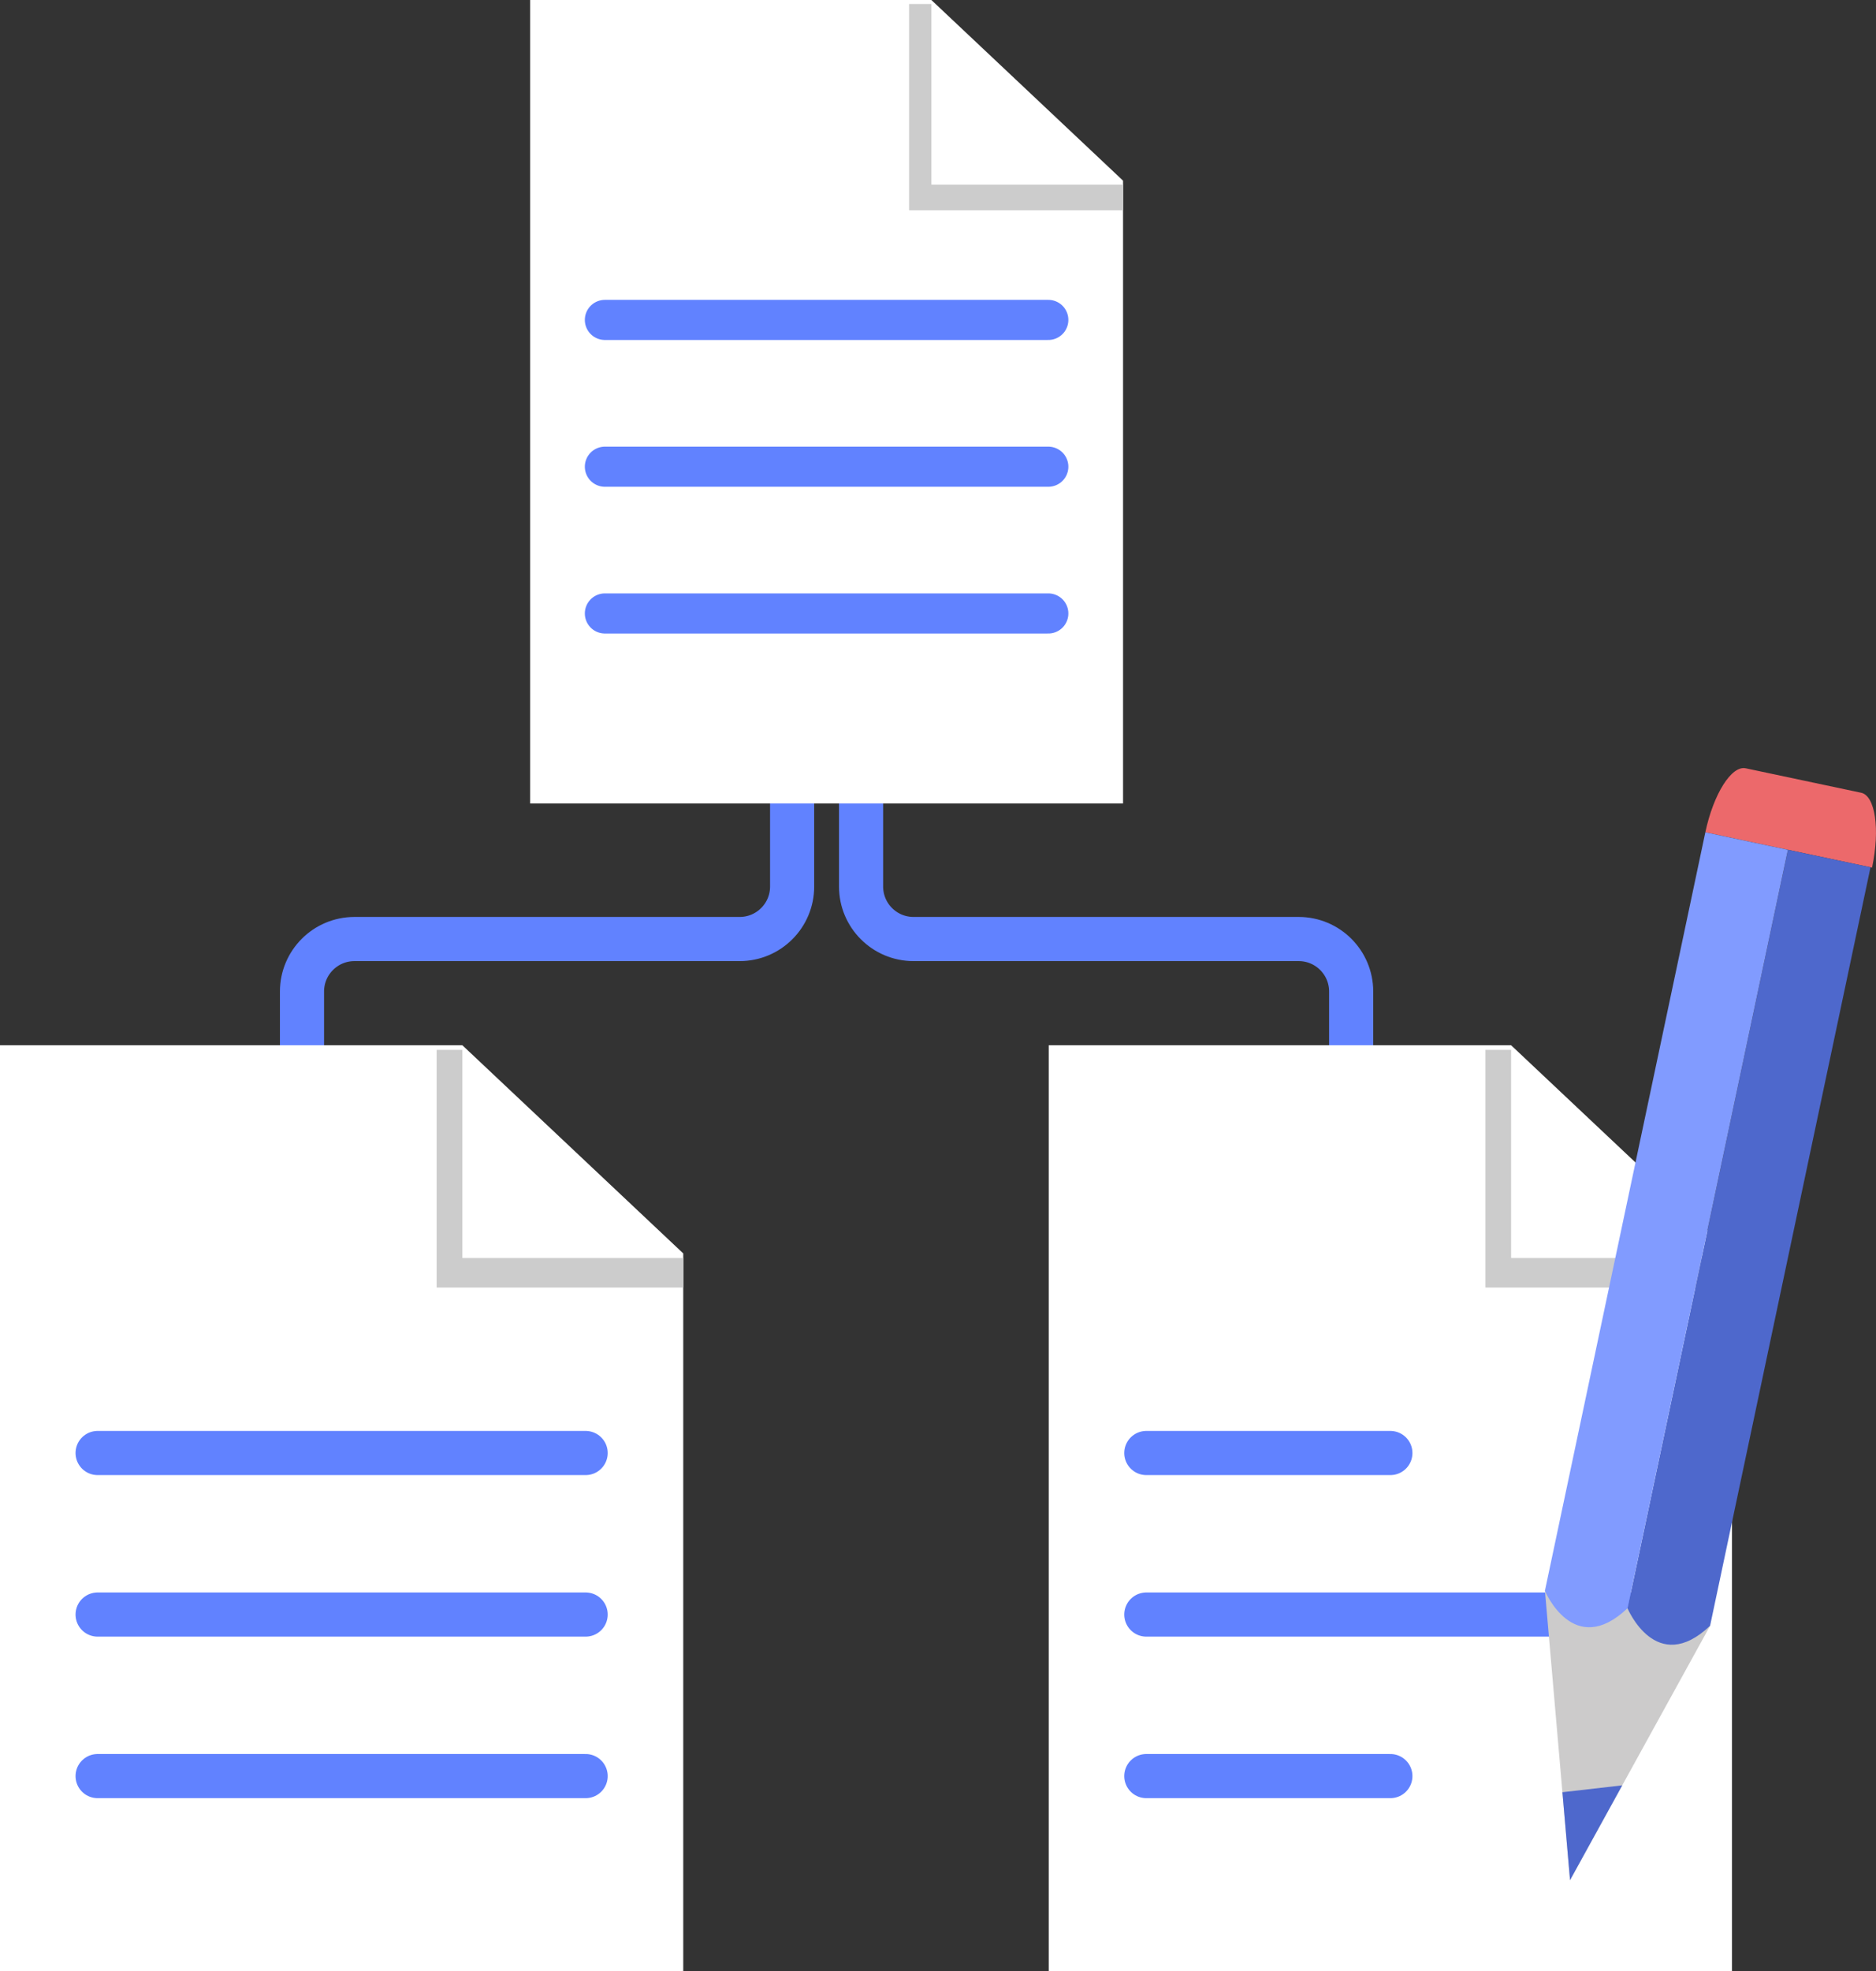 <?xml version="1.0" encoding="UTF-8"?><svg id="a" xmlns="http://www.w3.org/2000/svg" viewBox="0 0 571.38 600"><rect x="0" y="0" width="571.38" height="600" fill="#333333" stroke="none"/><path d="M241.26,57.31v212.54c0,8.83-7.16,15.98-15.98,15.98H107.96c-8.83,0-15.98,7.16-15.98,15.98v189.02" fill="none" stroke="#6182ff" stroke-miterlimit="10" stroke-width="13.44"/><path d="M262.26,57.31v212.54c0,8.83,7.16,15.98,15.98,15.98h117.31c8.83,0,15.98,7.16,15.98,15.98v189.02" fill="none" stroke="#6182ff" stroke-miterlimit="10" stroke-width="13.44"/><g><polygon points="342.05 244.56 161.47 244.56 161.47 0 283.67 0 342.05 54.99 342.05 244.56" fill="#fff"/><polygon points="283.67 1.22 283.67 56.2 342.05 56.2 283.67 1.22" fill="#fff"/><polygon points="276.88 1.22 283.67 1.22 283.67 56.2 342.05 56.2 342.05 63.99 276.88 63.99 276.88 1.22" fill="#ccc"/></g><g><polygon points="527.52 600 319.42 600 319.42 318.16 460.24 318.16 527.52 381.53 527.52 600" fill="#fff"/><polygon points="460.24 319.57 460.24 382.93 527.52 382.93 460.24 319.57" fill="#fff"/><polygon points="452.41 319.57 460.24 319.57 460.24 382.93 527.52 382.93 527.52 391.91 452.41 391.91 452.41 319.57" fill="#ccc"/></g><g><polygon points="208.1 600 0 600 0 318.16 140.82 318.16 208.1 381.53 208.1 600" fill="#fff"/><polygon points="140.82 319.57 140.82 382.93 208.1 382.93 140.82 319.57" fill="#fff"/><polygon points="132.99 319.57 140.82 319.57 140.82 382.93 208.1 382.93 208.1 391.91 132.99 391.91 132.99 319.57" fill="#ccc"/></g><g><line x1="184.23" y1="97.38" x2="319.29" y2="97.38" fill="none" stroke="#6182ff" stroke-linecap="round" stroke-miterlimit="10" stroke-width="12.21"/><line x1="184.23" y1="142.06" x2="319.29" y2="142.06" fill="none" stroke="#6182ff" stroke-linecap="round" stroke-miterlimit="10" stroke-width="12.21"/><line x1="184.23" y1="186.73" x2="319.29" y2="186.73" fill="none" stroke="#6182ff" stroke-linecap="round" stroke-miterlimit="10" stroke-width="12.21"/></g><g><line x1="29.73" y1="442.28" x2="178.37" y2="442.28" fill="none" stroke="#6182ff" stroke-linecap="round" stroke-miterlimit="10" stroke-width="13.44"/><line x1="29.73" y1="491.45" x2="178.37" y2="491.45" fill="none" stroke="#6182ff" stroke-linecap="round" stroke-miterlimit="10" stroke-width="13.44"/><line x1="29.73" y1="540.62" x2="178.37" y2="540.62" fill="none" stroke="#6182ff" stroke-linecap="round" stroke-miterlimit="10" stroke-width="13.44"/></g><g><line x1="349.14" y1="442.28" x2="423.47" y2="442.28" fill="none" stroke="#6182ff" stroke-linecap="round" stroke-miterlimit="10" stroke-width="13.44"/><line x1="349.14" y1="491.45" x2="497.79" y2="491.45" fill="none" stroke="#6182ff" stroke-linecap="round" stroke-miterlimit="10" stroke-width="13.44"/><line x1="349.14" y1="540.62" x2="423.47" y2="540.62" fill="none" stroke="#6182ff" stroke-linecap="round" stroke-miterlimit="10" stroke-width="13.44"/></g><g><polyline points="470.55 484.22 475.87 545.53 478.19 572.3 490.89 549.25 520.86 494.86" fill="#cccbcb"/><polygon points="475.87 545.53 478.19 572.3 494.09 543.44 475.87 545.53" fill="#4e68cc"/><path d="M566.84,241.3l-35.15-7.44c-4.32-.91-9.81,7.81-12.29,19.48l50.78,10.75c2.47-11.68,.98-21.88-3.34-22.79Z" fill="#ec696b"/><path d="M544.56,258.67l-48.86,230.87s8.72,20.92,25.15,5.32l48.86-230.87" fill="#4e68cc"/><path d="M519.4,253.35l-48.86,230.87s8.71,20.92,25.15,5.32l48.86-230.87-25.16-5.33Z" fill="#819bff"/></g></svg>